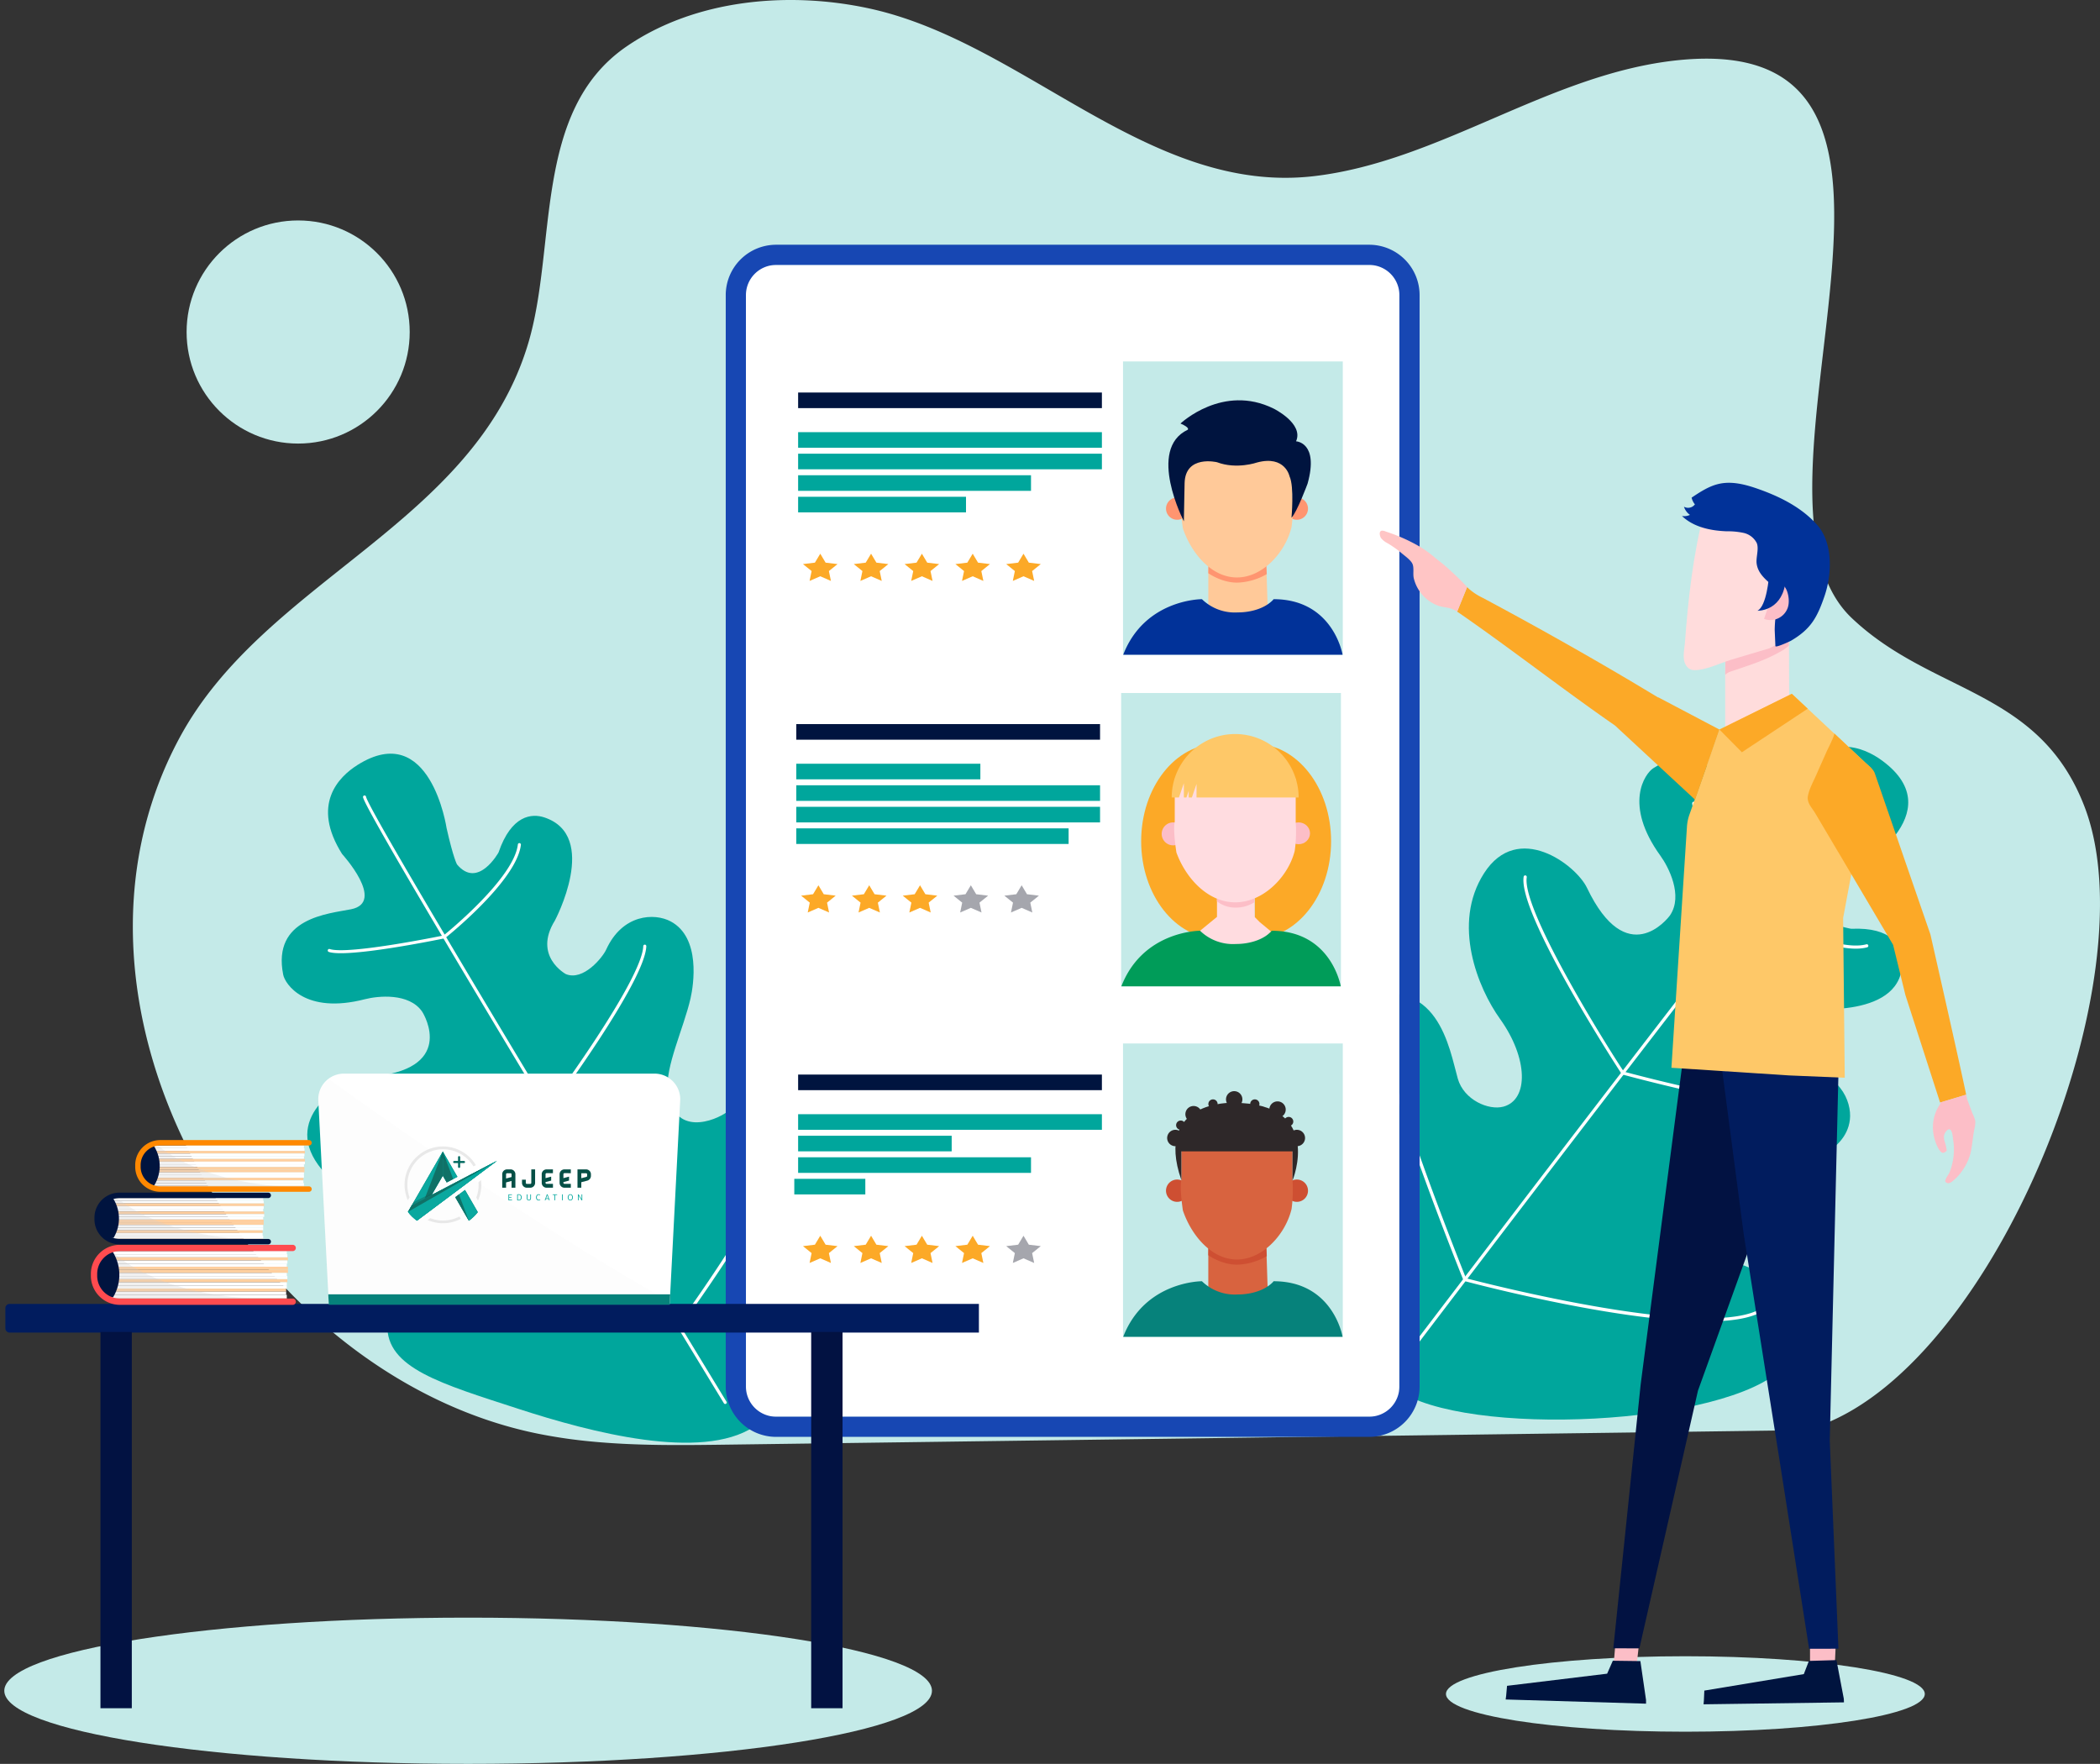 <svg xmlns="http://www.w3.org/2000/svg" xmlns:xlink="http://www.w3.org/1999/xlink" width="680.216" height="571.341" viewBox="0 0 680.216 571.341"><rect x="0" y="0" width="680.216" height="571.341" fill="#333333" stroke="none"/><defs><style>.a{fill:none;}.b{fill:#cfe4f7;}.c{fill:#c4eae8;}.d{fill:#00a69c;}.e{fill:#fff;}.f{fill:#1747b3;}.g{fill:#ffc999;}.h{fill:#ff9570;}.i{fill:#00143f;}.j{fill:#013299;}.k{fill:#fca927;}.l{fill:#d8633f;}.m{fill:#ce4f32;}.n{fill:#06827b;}.o{fill:#a5a6ad;}.p{fill:#ffdce0;}.q{fill:#fcbec7;}.r{fill:#fec868;}.s{fill:#009c59;}.t{fill:#2e2829;}.u{fill:#021242;}.v{fill:#ffdcdc;}.w{fill:#011c5e;}.x{fill:#ffc5c5;}.y{opacity:0.12;}.z{clip-path:url(#a);}.aa{fill:#404041;}.aa,.al,.ar{fill-rule:evenodd;}.ab{clip-path:url(#b);}.ac{fill:url(#c);}.ad{fill:url(#e);}.ae{clip-path:url(#f);}.af{clip-path:url(#g);}.ag{fill:url(#h);}.ah{clip-path:url(#i);}.ai{fill:url(#j);}.aj{fill:url(#l);}.ak{clip-path:url(#m);}.al{fill:#066c62;}.am{clip-path:url(#n);}.an{clip-path:url(#o);}.ao{fill:url(#p);}.ap{opacity:0.44;}.aq{clip-path:url(#q);}.ar{fill:#06594f;}.as{clip-path:url(#r);}.at{fill:url(#s);}.au{fill:#064f46;}.av{fill:#d4d5d6;opacity:0.05;}.aw{fill:#ffcf9f;}.ax{fill:#f5e2d5;}.ay,.ba{fill:#ccc;}.ay{opacity:0.29;}.az{fill:#ff4b4f;}.ba{opacity:0.28;}.bb{fill:#f80;}</style><clipPath id="a"><rect class="a" width="24.839" height="24.838"/></clipPath><clipPath id="b"><path class="a" d="M315.223,50.7l4.4,7.625a14.407,14.407,0,0,0,2.9-2.786l-4.155-7.193Zm-13.788,2.1-1.535,2.66a14.41,14.41,0,0,0,2.908,2.831l2.359-1.765,23.5-17.573L307.561,49.985l3.624-6.279L312.45,45.9l3.462-1.81L311.185,35.9l-9.75,16.894" transform="translate(-299.9 -35.9)"/></clipPath><linearGradient id="c" x1="-0.469" y1="2.194" x2="-0.468" y2="2.194" gradientUnits="objectBoundingBox"><stop offset="0" stop-color="#00a69c"/><stop offset="1" stop-color="#066c62"/></linearGradient><linearGradient id="e" x1="-0.469" y1="2.194" x2="-0.468" y2="2.194" gradientUnits="objectBoundingBox"><stop offset="0" stop-color="#00a69c"/><stop offset="1" stop-color="#00a69c"/></linearGradient><clipPath id="f"><rect class="a" width="8.44" height="22.422"/></clipPath><clipPath id="g"><path class="a" d="M555.835,49.8l3.205,8.517-4.4-7.625ZM550.6,43.71l1.265,2.192,2.089-1.089L550.6,35.9Z" transform="translate(-550.6 -35.9)"/></clipPath><linearGradient id="h" x1="-2.937" y1="2.194" x2="-2.931" y2="2.194" gradientUnits="objectBoundingBox"><stop offset="0" stop-color="#066c62"/><stop offset="1" stop-color="#066c62"/></linearGradient><clipPath id="i"><path class="a" d="M307.466,114.637l-6.459,3.376L299.8,120.1a14.409,14.409,0,0,0,2.908,2.831l2.363-1.76,23.5-17.573Z" transform="translate(-299.8 -103.6)"/></clipPath><linearGradient id="j" x1="-0.469" y1="2.387" x2="-0.468" y2="2.387" xlink:href="#e"/><linearGradient id="l" x1="-0.308" y1="1.687" x2="-0.307" y2="1.687" xlink:href="#e"/><clipPath id="m"><rect class="a" width="28.773" height="16.504"/></clipPath><clipPath id="n"><rect class="a" width="5.87" height="15.261"/></clipPath><clipPath id="o"><path class="a" d="M426.07,35.9v7.81l-3.624,6.275L420.2,51.16Z" transform="translate(-420.2 -35.9)"/></clipPath><linearGradient id="p" x1="-3.222" y1="3.224" x2="-3.215" y2="3.224" xlink:href="#h"/><clipPath id="q"><rect class="a" width="6.959" height="4.249"/></clipPath><clipPath id="r"><path class="a" d="M626.632,68.894v1.17a.068.068,0,0,1-.068.068h-1.17a.344.344,0,1,0,0,.689h1.17a.068.068,0,0,1,.068.068v1.17a.344.344,0,1,0,.689,0v-1.17a.068.068,0,0,1,.068-.068h1.17a.344.344,0,1,0,0-.689h-1.17a.068.068,0,0,1-.068-.068v-1.17a.344.344,0,1,0-.689,0" transform="translate(-625.05 -68.55)"/></clipPath><linearGradient id="s" x1="-5.024" y1="8.916" x2="-5.016" y2="8.916" xlink:href="#c"/></defs><g transform="translate(-315.385 -111)"><path class="b" d="M315.385,326.664" transform="translate(0 233.651)"/><path class="b" d="M345.464,303.64" transform="translate(32.588 208.707)"/><path class="c" d="M484.964,577.957A167.185,167.185,0,0,1,467,575.338c-92.586-18.955-163.172-137.582-115.808-225.4,27.709-51.373,95.316-68.875,112.91-127.717,9.386-31.393,1.406-75.2,31.751-96.1,22.42-15.44,52.716-18.03,78.748-12.375,50.1,10.882,90.651,60.59,144.107,54.3,40.8-4.8,76.109-33.141,117.554-37.518,99.962-10.557,14,140.263,56.554,180.667,26.134,24.809,60.885,22.855,75.48,61.321C989.26,427.754,940,551.3,882.9,572.611c-4.3,1.606-9.007,1.688-13.6,1.748l-340.722,4.575C514.04,579.13,499.409,579.318,484.964,577.957Z" transform="translate(22.377)"/><circle class="c" cx="36.134" cy="36.134" r="36.134" transform="translate(375.826 182.407)"/><g transform="translate(743.585 352.882)"><path class="d" d="M545.042,435.22c22.121,15.844,107.1,11.83,125.375-7.113,5.19-5.384,12.484-18.486-5.571-29.395-11.988-7.244-13.778-3.021-25.072-9.984-4.5-2.771-14.642-13.688-.84-21.1,7-3.759,21.4-2.675,31.491-4.181,4.483-.671,20.163-4.134,21.49-15.546.706-6.044-3.519-15.869-16.617-16.586-2.842-.158-12.65-3.256-12.5-9.565,0,0,1.527-12.45,15.3-9.9,0,0,31.816,3.694,30.741-15.855-.237-4.327-3.213-10.511-16.459-9.934,0,0-14.015-1.865-8.759-11.45,0,0,1.385-1.8,10.019-7.656,0,0,31.853-18.263,8.8-35.31-6.069-4.483-18.017-9.654-29.568,6.029,0,0-9.629,19.549-16.071,9.488-4.119-6.427-12.286-23.557-28.589-13.094-2.633,1.692-9.75,11.623,2.346,28.351,2.588,3.581,7.409,12.848,3.127,19.24-.781,1.167-14.08,18.009-26.922-8.854-3.571-7.465-22.422-21.751-33.334-4.752-10.529,16.4-1.985,37.245,5.173,47.216,9.1,12.678,9.352,26.174,1.077,28.407-4.754,1.283-12.786-2.15-14.769-9.082-2.711-9.477-6.313-34.822-32.743-25.578-13.636,4.769-11.719,24.076-10.157,50.808C523.5,385.473,527.985,423.005,545.042,435.22Z" transform="translate(-520.914 -227.099)"/><g transform="translate(19.245 10.097)"><g transform="translate(8.48)"><path class="e" d="M534.5,418.574a.6.6,0,0,1-.073-.048.506.506,0,0,1-.1-.71c5.665-7.45,138.8-182.539,144.315-185.8a.508.508,0,0,1,.517.875c-4.275,2.527-96.078,122.471-144.026,185.54A.51.51,0,0,1,534.5,418.574Z" transform="translate(-534.222 -231.946)"/></g><g transform="translate(100.687 7.715)"><path class="e" d="M601.736,273.246c-2.721-1.408-4.513-2.44-4.784-2.594l-.171-.162c-.733-1.123-17.944-27.595-18.3-34.305a.507.507,0,1,1,1.013-.056c.331,6.244,16.878,31.864,18.072,33.705,1.817,1.031,26.493,14.9,37.316,11.992a.506.506,0,1,1,.263.977C626.449,285.141,609.909,277.482,601.736,273.246Z" transform="translate(-578.48 -235.649)"/></g><g transform="translate(46.003 31.571)"><path class="e" d="M584.156,311.551l-.1-.144c-.346-.469-33.67-51.625-31.739-63.881a.506.506,0,0,1,1,.158c-1.75,11.1,28.641,58.973,31.453,62.981,3.3.89,51.556,13.788,62.2,10.077a.507.507,0,0,1,.333.958c-11.267,3.927-60.873-9.529-62.977-10.1Z" transform="translate(-552.232 -247.099)"/></g><g transform="translate(0 82.051)"><path class="e" d="M556.812,352.184l-.094-.235c-1.04-2.579-25.453-63.346-26.565-80.08a.506.506,0,0,1,1.01-.069c1.069,16.059,24.7,75.288,26.4,79.534,4.929,1.3,80.886,20.99,96.366,9.252a.516.516,0,0,1,.713.1.51.51,0,0,1-.1.71c-16.313,12.371-94.18-8.261-97.487-9.146Z" transform="translate(-530.151 -271.328)"/></g></g></g><g transform="translate(406.636 355.124)"><path class="d" d="M512.093,446.238c22.161-14.392,48.633-92.657,37.978-115.887-3.029-6.6-12.292-17.838-28.555-5.375-10.794,8.273-7.611,11.388-17.909,19.134-4.1,3.083-17.561,8.39-19.374-6.715-.919-7.661,5.163-20.3,7.373-29.957.981-4.292,3.4-19.7-6.444-24.938-5.215-2.779-15.6-2.44-20.886,9.15-1.148,2.513-7.423,10.286-13.073,7.915,0,0-10.719-5.792-3.531-17.338,0,0,14.611-27.461-3.446-33.414-4-1.319-10.642-.817-14.813,11.365,0,0-6.65,12.013-13.457,3.863,0,0-1.14-1.89-3.373-11.771,0,0-5.232-35.272-28.814-20.461-6.2,3.9-15.113,12.871-5.023,28.872,0,0,14.267,15.632,2.888,17.892-7.269,1.448-25.653,2.765-21.967,21.213.6,2.981,7.057,12.932,26.468,7.921,4.154-1.071,14.242-2.148,18.507,3.988.777,1.121,11.294,19.111-17.544,21.207-8.015.585-27.611,12.569-16.107,28.459,11.1,15.33,32.976,14.988,44.529,12.046,14.688-3.738,26.98.815,26.068,9.088-.523,4.756-6.473,10.8-13.444,10.14-9.527-.906-33.722-6.627-34.726,20.547-.517,14.019,17.619,19.124,42.345,27.182C459.479,448.092,495.005,457.334,512.093,446.238Z" transform="translate(-359.184 -228.176)"/><g transform="translate(14.906 13.528)"><g transform="translate(11.429)"><path class="e" d="M489.462,431.663a.423.423,0,0,1-.069.05.489.489,0,0,1-.675-.165c-4.731-7.761-115.891-190.171-116.887-196.309a.493.493,0,0,1,.973-.158c.771,4.761,76.709,130.261,116.754,195.957A.49.49,0,0,1,489.462,431.663Z" transform="translate(-371.825 -234.669)"/></g><g transform="translate(0 15.412)"><path class="e" d="M408.428,269.435c-2.237,1.961-3.8,3.217-4.042,3.406l-.206.1c-1.275.265-31.307,6.452-37.5,4.4a.492.492,0,0,1,.308-.935c5.763,1.911,34.791-3.975,36.878-4.4,1.577-1.277,22.859-18.678,24.061-29.495a.493.493,0,0,1,.979.108C427.937,251.3,415.153,263.543,408.428,269.435Z" transform="translate(-366.339 -242.066)"/></g><g transform="translate(2.225 48.335)"><path class="e" d="M436.824,311.888l-.167.044c-.546.146-58.608,12.159-69.007,6.069a.492.492,0,0,1,.5-.848c9.421,5.517,63.471-5.006,68.09-6.131,1.975-2.667,30.732-41.733,31.149-52.679a.492.492,0,1,1,.983.04c-.44,11.577-30.18,51.666-31.445,53.366Z" transform="translate(-367.407 -257.869)"/></g><g transform="translate(31.549 86.933)"><path class="e" d="M463.893,361.862l-.246,0c-2.7.025-66.3.575-81.819-4.346a.493.493,0,1,1,.3-.94c14.9,4.723,76.826,4.338,81.267,4.3,2.919-4,47.633-65.7,42.5-83.861a.5.5,0,0,1,.34-.608.494.494,0,0,1,.608.34c5.409,19.134-40.831,82.234-42.8,84.911Z" transform="translate(-381.482 -276.395)"/></g></g></g><g transform="translate(550.455 190.271)"><path class="e" d="M4.684,0H206.977a4.684,4.684,0,0,1,4.684,4.684V368.376a4.685,4.685,0,0,1-4.685,4.685H4.684A4.684,4.684,0,0,1,0,368.377V4.684A4.684,4.684,0,0,1,4.684,0Z" transform="translate(6.546 6.546)"/><path class="f" d="M636.662,535.2H444.52a16.324,16.324,0,0,1-16.3-16.3V165.354a16.324,16.324,0,0,1,16.3-16.3H636.662a16.324,16.324,0,0,1,16.307,16.3V518.9A16.324,16.324,0,0,1,636.662,535.2ZM444.52,155.6a9.769,9.769,0,0,0-9.759,9.759V518.9a9.769,9.769,0,0,0,9.759,9.759H636.662a9.771,9.771,0,0,0,9.761-9.759V165.354a9.771,9.771,0,0,0-9.761-9.759Z" transform="translate(-428.215 -149.049)"/><g transform="translate(23.454 37.799)"><g transform="translate(105.231)"><rect class="c" width="71.191" height="95.008"/><path class="g" d="M503.242,199.063v16.2H522.57l-.522-16.2Z" transform="translate(-475.615 -132.663)"/><path class="h" d="M521.968,198.413l.227,3.842a20.537,20.537,0,0,1-8.813,2.723c-5.427.4-10.14-3.019-10.14-3.019l.065-3.223Z" transform="translate(-475.616 -133.366)"/><g transform="translate(13.932 44.073)"><path class="h" d="M503.886,191.954a3.608,3.608,0,1,1-3.608-3.608A3.609,3.609,0,0,1,503.886,191.954Z" transform="translate(-496.669 -188.346)"/></g><g transform="translate(52.704 44.073)"><path class="h" d="M515.279,191.954a3.608,3.608,0,1,0,3.608-3.608A3.61,3.61,0,0,0,515.279,191.954Z" transform="translate(-515.279 -188.346)"/></g><path class="g" d="M535.154,195.668a46.517,46.517,0,0,1-.3,9.186c-2.046,8.6-9.869,16.894-18.474,16.371-7.938-.483-14.119-8.129-16.74-15.88,0,0-1.1-7.217-.5-9.842V181.888h36.01Z" transform="translate(-480.248 -151.27)"/><g transform="translate(14.698 12.592)"><path class="i" d="M502.048,212.434s-12.063-23.349,1.244-29.651c0,0,.933-.623-2.333-2.023,0,0,13.7-13,30.195-4.825,0,0,9.807,4.825,7.238,10.584,0,0,7.471.31,3.736,13.7,0,0-3.425,9.261-5.215,11.05,0,0,.933-10.038-.623-13.384,0,0-1.4-6.927-10.5-4.515,0,0-6.617,2.336-13-.077,0,0-10.271-2.492-10.5,6.769Z" transform="translate(-497.037 -173.236)"/></g><path class="j" d="M538.723,204.156c19.361,0,22.351,18,22.351,18H490.013c7.013-18.088,25.5-18,25.5-18a15.283,15.283,0,0,0,11.692,4.279s7.061.244,11.248-3.944Z" transform="translate(-489.948 -127.144)"/></g><g transform="translate(0 10.073)"><rect class="i" width="98.395" height="5.053"/><g transform="translate(0 12.838)"><rect class="d" width="98.395" height="5.053"/><g transform="translate(0 6.978)"><rect class="d" width="98.395" height="5.053"/></g><g transform="translate(0 13.955)"><rect class="d" width="75.431" height="5.053"/></g><g transform="translate(0 20.933)"><rect class="d" width="54.378" height="5.053"/></g></g><g transform="translate(1.576 52.206)"><path class="k" d="M445.823,197.085l1.729,2.9,3.865.466-2.8,2.261.66,3.192-3.458-1.507-3.458,1.507.66-3.192-2.8-2.261,3.866-.466Z" transform="translate(-440.229 -197.085)"/><path class="k" d="M453.723,197.085l1.729,2.9,3.866.466-2.8,2.261.66,3.192-3.458-1.507-3.458,1.507.66-3.192-2.8-2.261,3.866-.466Z" transform="translate(-431.671 -197.085)"/><path class="k" d="M461.622,197.085l1.729,2.9,3.866.466-2.8,2.261.66,3.192-3.458-1.507-3.458,1.507.66-3.192-2.8-2.261,3.866-.466Z" transform="translate(-423.112 -197.085)"/><path class="k" d="M469.522,197.085l1.729,2.9,3.866.466-2.8,2.261.66,3.192-3.457-1.507-3.458,1.507.66-3.192-2.8-2.261,3.866-.466Z" transform="translate(-414.554 -197.085)"/><path class="k" d="M477.421,197.085l1.729,2.9,3.866.466-2.8,2.261.66,3.192-3.457-1.507-3.458,1.507.66-3.192-2.8-2.261,3.866-.466Z" transform="translate(-405.996 -197.085)"/></g></g></g><g transform="translate(22.212 258.721)"><g transform="translate(106.473)"><rect class="c" width="71.191" height="95.008"/><path class="l" d="M503.242,305.1v16.2H522.57l-.522-16.2Z" transform="translate(-475.615 -238.702)"/><path class="m" d="M521.968,304.452l.227,3.842a20.537,20.537,0,0,1-8.813,2.723c-5.427.4-10.14-3.019-10.14-3.019l.065-3.221Z" transform="translate(-475.616 -239.406)"/><g transform="translate(13.932 44.075)"><path class="m" d="M503.778,297.1a3.613,3.613,0,1,1-2.6-2.6A3.619,3.619,0,0,1,503.778,297.1Z" transform="translate(-496.669 -294.386)"/></g><g transform="translate(52.704 44.075)"><path class="m" d="M515.387,297.1a3.613,3.613,0,1,0,2.6-2.6A3.619,3.619,0,0,0,515.387,297.1Z" transform="translate(-515.279 -294.386)"/></g><path class="l" d="M535.154,301.705a46.518,46.518,0,0,1-.3,9.186c-2.046,8.6-9.869,16.894-18.474,16.371-7.938-.483-14.119-8.129-16.74-15.88,0,0-1.1-7.217-.5-9.842V287.928h36.01Z" transform="translate(-480.248 -257.308)"/><path class="n" d="M538.723,310.2c19.361,0,22.351,18,22.351,18H490.013c7.013-18.088,25.5-18,25.5-18a15.275,15.275,0,0,0,11.692,4.279s7.061.244,11.248-3.944Z" transform="translate(-489.948 -233.184)"/></g><g transform="translate(0 10.073)"><rect class="i" width="98.395" height="5.053" transform="translate(1.242)"/><g transform="translate(0 12.838)"><g transform="translate(1.242)"><rect class="d" width="98.395" height="5.053"/></g><g transform="translate(1.242 6.978)"><rect class="d" width="49.739" height="5.053"/></g><g transform="translate(1.242 13.955)"><rect class="d" width="75.431" height="5.053"/></g><g transform="translate(0 20.933)"><rect class="d" width="23.006" height="5.053"/></g></g><g transform="translate(2.818 52.206)"><path class="k" d="M445.823,303.124l1.729,2.9,3.865.465-2.8,2.261.66,3.192-3.458-1.507-3.458,1.507.66-3.192-2.8-2.261,3.866-.465Z" transform="translate(-440.229 -303.124)"/><path class="k" d="M453.723,303.124l1.729,2.9,3.866.465-2.8,2.261.66,3.192-3.458-1.507-3.458,1.507.66-3.192-2.8-2.261,3.866-.465Z" transform="translate(-431.671 -303.124)"/><path class="k" d="M461.622,303.124l1.729,2.9,3.866.465-2.8,2.261.66,3.192-3.458-1.507-3.458,1.507.66-3.192-2.8-2.261,3.866-.465Z" transform="translate(-423.112 -303.124)"/><path class="k" d="M469.522,303.124l1.729,2.9,3.866.465-2.8,2.261.66,3.192-3.457-1.507-3.458,1.507.66-3.192-2.8-2.261,3.866-.465Z" transform="translate(-414.554 -303.124)"/><path class="o" d="M477.421,303.124l1.729,2.9,3.866.465-2.8,2.261.66,3.192-3.457-1.507-3.458,1.507.66-3.192-2.8-2.261,3.866-.465Z" transform="translate(-405.996 -303.124)"/></g></g></g><rect class="c" width="71.191" height="95.008" transform="translate(128.086 145.199)"/><g transform="translate(22.854 155.273)"><rect class="i" width="98.395" height="5.053"/><g transform="translate(0 12.838)"><rect class="d" width="59.627" height="5.053"/><g transform="translate(0 6.978)"><rect class="d" width="98.395" height="5.053"/></g><g transform="translate(0 13.955)"><rect class="d" width="98.395" height="5.053"/></g><g transform="translate(0 20.933)"><rect class="d" width="88.211" height="5.053"/></g></g><g transform="translate(1.576 52.206)"><path class="k" d="M445.536,248.635l1.729,2.9,3.866.465-2.8,2.261.661,3.192-3.458-1.507-3.458,1.507.66-3.192-2.8-2.261,3.866-.465Z" transform="translate(-439.941 -248.635)"/><path class="k" d="M453.435,248.635l1.729,2.9,3.866.465-2.8,2.261.66,3.192-3.458-1.507-3.458,1.507.66-3.192-2.8-2.261,3.866-.465Z" transform="translate(-431.383 -248.635)"/><path class="k" d="M461.334,248.635l1.729,2.9,3.866.465-2.8,2.261.66,3.192-3.458-1.507-3.458,1.507.66-3.192-2.8-2.261,3.866-.465Z" transform="translate(-422.825 -248.635)"/><path class="o" d="M469.234,248.635l1.729,2.9,3.866.465-2.8,2.261.66,3.192-3.457-1.507-3.458,1.507.66-3.192-2.8-2.261,3.866-.465Z" transform="translate(-414.266 -248.635)"/><path class="o" d="M477.134,248.635l1.729,2.9,3.865.465-2.8,2.261.661,3.192-3.457-1.507-3.458,1.507.66-3.192-2.8-2.261,3.866-.465Z" transform="translate(-405.708 -248.635)"/></g></g><g transform="translate(134.567 158.491)"><path class="k" d="M517.55,226.65c-13.667,0-24.745,14.119-24.745,31.539s11.078,31.541,24.745,31.541Z" transform="translate(-492.805 -223.467)"/><path class="k" d="M510.457,226.65c13.665,0,24.745,14.119,24.745,31.539s-11.08,31.541-24.745,31.541Z" transform="translate(-473.681 -223.467)"/><path class="p" d="M521.315,258.295l-1.69-1.7-.058-5.844H507.441v5.827l-5.477,4.49a23.814,23.814,0,0,0,6.219,10.815c.462.025,5.546,0,6.044,0,2.586-2.363,10.742-10.561,10.742-10.561Z" transform="translate(-482.882 -197.351)"/><path class="q" d="M516.693,249.978l.073,2.679a11.281,11.281,0,0,1-6.229,1.763,9.832,9.832,0,0,1-5.954-2.04l.023-1.594Z" transform="translate(-480.046 -198.193)"/><g transform="translate(6.656 14.548)"><g transform="translate(0 14.073)"><path class="q" d="M503.425,242.4a3.717,3.717,0,1,1-3.713-3.538A3.629,3.629,0,0,1,503.425,242.4Z" transform="translate(-496 -238.86)"/></g><g transform="translate(40.615 14.073)"><ellipse class="q" cx="3.712" cy="3.538" rx="3.712" ry="3.538"/></g><path class="p" d="M537.308,246.1a44.082,44.082,0,0,1-.325,9.327c-2.225,8.738-10.738,17.155-20.1,16.624-8.638-.49-15.363-8.254-18.213-16.123,0,0-1.192-7.329-.542-9.994V232.1h39.181Z" transform="translate(-493.905 -232.105)"/></g><path class="r" d="M505.594,245.677h33.072a20.556,20.556,0,0,0-41.112,0h2.34l1.6-4.631v4.631h.823l.746-2.163v2.163h1.023l1.512-4.386Z" transform="translate(-487.66 -225.122)"/></g><path class="s" d="M538.435,255.707c19.361,0,22.353,18,22.353,18H489.725c7.015-18.09,25.5-18,25.5-18a15.285,15.285,0,0,0,11.694,4.279s7.059.242,11.246-3.946Z" transform="translate(-361.575 -33.495)"/><path class="t" d="M500.053,298.183h36.01v9.456s10.436-25.184-19.311-25.184c0,0-25.74-.948-16.7,25.02Z" transform="translate(-352.471 -4.521)"/><path class="t" d="M502.158,289.307a2.655,2.655,0,1,1-2.654-2.654A2.656,2.656,0,0,1,502.158,289.307Z" transform="translate(-353.859 0.032)"/><path class="t" d="M504.989,285.609a2.654,2.654,0,1,1-2.654-2.656A2.653,2.653,0,0,1,504.989,285.609Z" transform="translate(-350.79 -3.977)"/><path class="t" d="M511.306,283.3a2.655,2.655,0,1,1-2.654-2.654A2.655,2.655,0,0,1,511.306,283.3Z" transform="translate(-343.948 -6.476)"/><circle class="t" cx="1.501" cy="1.501" r="1.501" transform="translate(156.331 276.824)"/><circle class="t" cx="1.501" cy="1.501" r="1.501" transform="translate(169.882 276.824)"/><circle class="t" cx="1.501" cy="1.501" r="1.501" transform="translate(180.843 282.506)"/><path class="t" d="M501.241,286.714a1.5,1.5,0,1,1-1.5-1.5A1.5,1.5,0,0,1,501.241,286.714Z" transform="translate(-352.351 -1.529)"/><path class="t" d="M518.041,284.889a2.655,2.655,0,1,1-2.654-2.654A2.653,2.653,0,0,1,518.041,284.889Z" transform="translate(-336.651 -4.755)"/><path class="t" d="M521.048,289.309a2.655,2.655,0,1,1-2.656-2.656A2.656,2.656,0,0,1,521.048,289.309Z" transform="translate(-333.393 0.032)"/></g><path class="c" d="M540.194,380.725c0-6.752,34.718-12.225,77.546-12.225s77.549,5.473,77.549,12.225-34.72,12.223-77.549,12.223S540.194,387.476,540.194,380.725Z" transform="translate(243.559 278.976)"/><path class="c" d="M316.053,386.184c0-13.082,67.265-23.684,150.238-23.684s150.241,10.6,150.241,23.684-67.265,23.682-150.241,23.682S316.053,399.264,316.053,386.184Z" transform="translate(0.724 272.476)"/><g transform="translate(762.298 267.383)"><g transform="translate(104.89 374.804)"><path class="q" d="M605.116,367.553l-.375,8.31-7.946-.2v-9.7Z" transform="translate(-562.307 -365.961)"/><path class="i" d="M614.371,369.366l-1.656,4.27-32.222,5.342-.144,3.177-.107,1.264,45.482-.629-.056-1.187-2.378-12.5Z" transform="translate(-580.241 -362.561)"/></g><g transform="translate(40.79 374.955)"><path class="q" d="M574.517,367.474l-.922,8.3-7.4-.187.793-9.55Z" transform="translate(-531.358 -366.034)"/><path class="i" d="M584.184,369.2l-1.841,4.194-32.424,3.933-.282,3.168-.162,1.258,45.466,1.354,0-1.189-1.83-12.6Z" transform="translate(-549.474 -362.605)"/></g><path class="u" d="M631.606,277.377l-37.975,105.4-18.973,83.482-8.446-.031,8.859-85.471,13.642-104.837Z" transform="translate(-490.552 -88.711)"/><g transform="translate(97.895)"><path class="v" d="M604.234,208.19l.1,25.173-20.725,8.146V212.425Z" transform="translate(-569.599 -162.087)"/><path class="q" d="M602.4,211.491c-5.865,3.517-11.811,1.829-17.557,5.538-.394.256-.787.529-1.177.806l-.063,4.44a5.548,5.548,0,0,1,1.248-.856c6.415-2.236,11.778-3.713,17.64-7.229a19.869,19.869,0,0,0,1.762-1.388l-.01-2.767A19.922,19.922,0,0,1,602.4,211.491Z" transform="translate(-569.599 -160.088)"/><path class="v" d="M588.969,186.2l-3.375,2.311q-.906,3.453-1.812,6.9c-3.594,13.7-5.182,28.161-6.225,42.26-.133,1.808-.6,3.7-.313,5.513.29,1.829,1.388,3.4,3.329,3.413,3.813.023,8.173-2.219,11.773-3.319,4.177-1.275,8.373-2.479,12.555-3.742,0,0,12.3-5.544,19.034-22.636Z" transform="translate(-576.593 -185.909)"/><path class="j" d="M607.148,238.95l-.225-5.227a40.669,40.669,0,0,1,.756-7.257c.219-1.2.471-2.4.731-3.59.3-1.358.229-1.421-.792-2.338-2.706-2.425-6.123-4.625-6.556-8.409-.225-1.975.833-4.8.019-6.615a6.335,6.335,0,0,0-4.265-3.229,24.805,24.805,0,0,0-5.492-.517c-5.2-.2-10.688-1.35-14.44-4.956a4.358,4.358,0,0,0,2.588-.358,5.114,5.114,0,0,1-1.937-2.646,2.721,2.721,0,0,0,3.542-.763,5.108,5.108,0,0,1-1.065-2.179c2.81-1.877,5.711-3.792,9.015-4.494,4.175-.887,8.5.26,12.525,1.677,7.173,2.521,14.221,6.067,19.236,11.784,4.894,5.581,4.8,15.5,2.308,22.82-2.419,7.092-4.49,10.811-10.9,14.567C611.923,237.383,607.177,239.6,607.148,238.95Z" transform="translate(-576.884 -186.061)"/><path class="q" d="M593.755,201.962c2.988-1.381,4.675,4.561,3.54,7.648a5.96,5.96,0,0,1-7.648,3.542S593.373,202.139,593.755,201.962Z" transform="translate(-563.057 -169.057)"/><path class="j" d="M592.347,200.628s-.719,9.636-3.725,11.092c0,0,7.365.277,8.94-8.4Z" transform="translate(-564.167 -170.28)"/></g><path class="w" d="M621.085,466.989l-2.812-67.433,2.812-118.75-38.218-5.46,7.521,57.224,11.588,73.187,9.609,61.232Z" transform="translate(-472.506 -89.33)"/><path class="r" d="M590.8,230.446l-9.732,27.574a14.529,14.529,0,0,0-.8,4.015L575.246,340l38.147,2.479,17.994.752-.525-51.737,9.082-48.556-25.7-24.072Z" transform="translate(-480.763 -150.517)"/><path class="k" d="M636.179,290.159l-7.407-21.451q-5.3-15.357-10.6-30.716c-.517-1.5-2.154-2.613-3.294-3.688l-4.25-4c-1.875-1.767-3.74-3.546-5.629-5.3l.013.031L605,225.03c.094.079,0,.448-.183.965-.577,1.573-2.069,4.492-2.217,4.825-1.117,2.531-2.254,5.052-3.361,7.588-.7,1.606-1.615,3.3-2.223,5.015a12.714,12.714,0,0,0-.492,1.729c-.481,2.375,1.217,3.852,2.342,5.752q2.169,3.65,4.327,7.3,1.522,2.578,3.046,5.156h.015q2.719,4.6,5.438,9.2l12.169,20.572.227.387,3.988,16.276L639.311,344.6l8.452-2.536C645.421,330.758,636.179,290.159,636.179,290.159Z" transform="translate(-457.804 -143.861)"/><path class="q" d="M629.637,289.642a11.781,11.781,0,0,0-.917-2.4q-.872-2.338-1.746-4.675c-.075-.385-.173-.858-.277-1.369l-8.452,2.536.112.344c-.063.094-.131.179-.192.273a13.283,13.283,0,0,0-2.056,9.632,14.709,14.709,0,0,0,1.519,4.517c.279.458.835,1.421,1.421,1.525.473.085,1-.394,1.35-.646a14.332,14.332,0,0,0-.579-2.727,5.428,5.428,0,0,1-.313-2.108,3.415,3.415,0,0,1,1.131-1.938c1.556-1.04,1.69,2.321,1.825,3.106a20.218,20.218,0,0,1-1.1,10.5c-.36.923-1.177,1.742-1.4,2.7-.071.3-.175.206.031.485.646.867,1.612.354,2.225-.133a15.752,15.752,0,0,0,3.227-3.479,17.5,17.5,0,0,0,2.621-5.511c.61-2.6.754-5.309,1.275-7.934A8.5,8.5,0,0,0,629.637,289.642Z" transform="translate(-436.738 -82.994)"/><path class="k" d="M626.9,248.435l-19.782-10.423-.081.035q-4.457-2.688-8.931-5.352-23.651-13.988-47.9-26.926a19.7,19.7,0,0,1-4.552-3c-.169-.165-.321-.34-.479-.508l-3.238,7.982q.447.291.881.592c16.424,11.369,33.8,24.907,50.227,36.276l25.955,24.045Z" transform="translate(-516.858 -168.506)"/><path class="x" d="M551.732,205.486c-1.469-1.323-2.3-1.9-3.906-3.19a33.805,33.805,0,0,0-5.175-3.723,56.387,56.387,0,0,0-10.855-4.794,2.4,2.4,0,0,0-1.321-.248c-.971.306-.519,1.9-.1,2.46a6.62,6.62,0,0,0,2.077,1.6,33.767,33.767,0,0,1,4.611,3.283c1.023.867,2.813,2.117,3.4,3.327.623,1.279.133,3.248.448,4.671a12.646,12.646,0,0,0,7.775,8.9c1.456.55,3.015.546,4.475,1.046a8.49,8.49,0,0,1,1.81.927l3.238-7.982C555.9,209.317,554.3,207.792,551.732,205.486Z" transform="translate(-529.896 -178.008)"/><path class="k" d="M582.713,230.446l7.267,7.355,21.327-14.11-5.148-4.823Z" transform="translate(-472.674 -150.518)"/></g><path class="w" d="M317.587,313.723a1.368,1.368,0,0,0-1.367,1.369v6.55a1.366,1.366,0,0,0,1.367,1.367H631.558v-9.286Z" transform="translate(0.905 219.631)"/><path class="e" d="M473.791,277.919h-100.6a8.325,8.325,0,0,0-8.325,8.325l3.423,66.269H478.7l3.421-66.269A8.325,8.325,0,0,0,473.791,277.919Z" transform="translate(53.604 180.84)"/><g transform="translate(446.457 482.38)"><g transform="translate(0 0)"><g class="y" transform="translate(0 0)"><g class="z"><path class="aa" d="M294.2,23.412a12.437,12.437,0,0,1-10.736.4l.031-.023.783-.585a11.569,11.569,0,0,0,9.475-.545Zm6.54-12.518a12.534,12.534,0,0,1,.095,1.526,12.373,12.373,0,0,1-1.076,5.064l-.554-.954a11.513,11.513,0,0,0,.756-4.11q0-.459-.036-.914Zm-1.679-4.87-.779.405a11.549,11.549,0,0,0-20.706,9.984l-.554.963A12.422,12.422,0,0,1,299.065,6.023" transform="translate(-276 0)"/></g></g><g class="ab" transform="translate(1.076 1.616)"><rect class="ac" width="28.773" height="22.422"/></g><g class="ab" transform="translate(1.076 1.616)"><rect class="ad" width="28.773" height="22.422"/></g><g transform="translate(12.361 1.616)"><g transform="translate(0 0)"><g class="ae"><g class="af"><rect class="ag" width="8.44" height="22.422"/></g></g></g></g><g class="ah" transform="translate(1.071 4.663)"><rect class="ai" width="28.773" height="19.335" transform="translate(0.005)"/></g><g class="ah" transform="translate(1.071 4.663)"><rect class="aj" width="34.512" height="30.73" transform="translate(-8.106 4.417) rotate(-28.5)"/></g><g transform="translate(1.076 1.616)"><g transform="translate(0 3.047)"><g class="ak"><path class="al" d="M307.466,114.637l-6.459,3.376L299.8,120.1l28.773-16.5Z" transform="translate(-299.805 -103.6)"/></g></g><g transform="translate(5.415 0)"><g class="am"><g class="an"><rect class="ao" width="5.87" height="15.261"/></g></g></g><g class="ap" transform="translate(1.206 13.216)"><g class="aq"><path class="ar" d="M327.33,332.651l6.329-3.151-.5.869-6.455,3.381Z" transform="translate(-326.7 -329.5)"/></g></g></g><g class="as" transform="translate(15.712 3.086)"><rect class="at" width="5.442" height="5.443" transform="translate(-1.92 1.929) rotate(-45)"/></g></g><g transform="translate(31.604 7.397)"><path class="d" d="M5.16-38.663H6.293v.192H5.385v.637H6.15v.192H5.385v.716h.947v.192H5.16Zm2.832,1.925v-1.925a3.3,3.3,0,0,1,.463-.037.951.951,0,0,1,.755.3.994.994,0,0,1,.228.682,1.027,1.027,0,0,1-.283.783.953.953,0,0,1-.685.238A3.22,3.22,0,0,1,7.992-36.738ZM8.218-38.5v1.6a1.588,1.588,0,0,0,.253.018.679.679,0,0,0,.554-.231.916.916,0,0,0,.174-.594.82.82,0,0,0-.241-.634.7.7,0,0,0-.5-.18A1.088,1.088,0,0,0,8.218-38.5Zm2.866-.164h.228v1.191q0,.576.46.576t.457-.576v-1.191h.231v1.124q0,.841-.688.841t-.688-.841Zm4.385.155-.091.131a.777.777,0,0,0-.417-.128.531.531,0,0,0-.46.241.993.993,0,0,0-.155.585.832.832,0,0,0,.2.594.568.568,0,0,0,.439.186.7.7,0,0,0,.417-.143l.091.137a.8.8,0,0,1-.539.207.768.768,0,0,1-.655-.323,1.08,1.08,0,0,1-.195-.658,1.147,1.147,0,0,1,.238-.737.7.7,0,0,1,.576-.283A.859.859,0,0,1,15.469-38.508Zm2.132-.155h.234l.691,1.928h-.231l-.155-.451H17.3l-.158.451h-.234Zm.116.253-.353,1.036h.71Zm1.769-.061v-.192h1.45v.192H20.3v1.736h-.225v-1.736Zm3.243-.192v1.928H22.5v-1.928ZM25.2-36.7a.738.738,0,0,1-.649-.344,1.144,1.144,0,0,1-.18-.652,1.107,1.107,0,0,1,.238-.731A.728.728,0,0,1,25.2-38.7a.737.737,0,0,1,.649.347,1.173,1.173,0,0,1,.18.658,1.094,1.094,0,0,1-.238.728A.735.735,0,0,1,25.2-36.7Zm-.588-1a.958.958,0,0,0,.168.6.506.506,0,0,0,.42.2.5.5,0,0,0,.46-.256,1.03,1.03,0,0,0,.128-.542.972.972,0,0,0-.167-.6.5.5,0,0,0-.42-.207.505.505,0,0,0-.46.265A1.047,1.047,0,0,0,24.614-37.695Zm3.286.959h-.225v-1.928h.2q.277.417.965,1.572v-1.572h.225v1.928h-.21q-.164-.247-.67-1.066-.213-.347-.289-.475Z" transform="translate(-3.143 46.761)"/><path class="au" d="M11.367-117.86a1.572,1.572,0,0,0-1.573,1.573v4.369h1.247v-1.716l1.774-.485v2.2h1.247v-4.369a1.572,1.572,0,0,0-1.573-1.573Zm1.121,1.247a.332.332,0,0,1,.326.326v.9l-1.774.477v-1.373a.332.332,0,0,1,.326-.326Zm7.958-1.247H19.208v4.369a.327.327,0,0,1-.318.335H17.769a.336.336,0,0,1-.335-.335v-1.021H16.2v1.021a1.572,1.572,0,0,0,1.573,1.573H18.89a1.568,1.568,0,0,0,1.556-1.573Zm5.774,1.23v-1.23H24.162a1.564,1.564,0,0,0-1.573,1.565v2.8a1.572,1.572,0,0,0,1.573,1.573h2.067v-1.247H24.162a.334.334,0,0,1-.335-.326v-.259l1.824-.477v-1.281l-1.824.485v-1.272a.336.336,0,0,1,.335-.335Zm5.791,0v-1.23H29.952a1.564,1.564,0,0,0-1.573,1.565v2.8a1.572,1.572,0,0,0,1.573,1.573h2.067v-1.247H29.952a.334.334,0,0,1-.335-.326v-.259l1.824-.477v-1.281l-1.824.485v-1.272a.336.336,0,0,1,.335-.335Zm2.159-1.23v5.942h1.238v-1.791L37.3-114.2a1.616,1.616,0,0,0,1.23-1.523v-.561a1.57,1.57,0,0,0-1.565-1.573Zm1.238,1.247h1.556a.332.332,0,0,1,.326.326v.561a.376.376,0,0,1-.167.285L35.408-115Z" transform="translate(-9.794 117.86)"/></g></g><path class="av" d="M364.852,285.625l3.421,66.269h110.41l.054-1.04c-39.272-22.136-84.261-53.358-110.327-72.042A8.312,8.312,0,0,0,364.852,285.625Z" transform="translate(53.593 181.808)"/><rect class="u" width="10.157" height="121.879" transform="translate(347.922 542.438)"/><rect class="u" width="10.157" height="121.879" transform="translate(578.138 542.438)"/><g transform="translate(344.824 514.207)"><g transform="translate(5.319 2.042)"><rect class="e" width="58.14" height="1.011"/><rect class="e" width="58.329" height="1.011" transform="translate(0 1.011)"/><rect class="aw" width="58.514" height="1.011" transform="translate(0 2.021)"/><rect class="e" width="58.329" height="1.011" transform="translate(0 3.032)"/><rect class="e" width="58.14" height="1.011" transform="translate(0 4.043)"/><rect class="aw" width="58.514" height="1.011" transform="translate(0 5.054)"/><rect class="aw" width="58.514" height="1.011" transform="translate(0 6.065)"/><rect class="e" width="58.14" height="1.011" transform="translate(0 7.075)"/><rect class="e" width="58.329" height="1.011" transform="translate(0 8.086)"/><rect class="aw" width="58.329" height="1.011" transform="translate(0 9.097)"/><rect class="e" width="58.14" height="1.011" transform="translate(0 10.108)"/><rect class="e" width="58.14" height="1.011" transform="translate(0 11.119)"/><rect class="aw" width="57.925" height="1.011" transform="translate(0 12.129)"/><rect class="e" width="57.925" height="1.011" transform="translate(0 13.14)"/><rect class="e" width="58.14" height="1.011" transform="translate(0 14.151)"/><rect class="ax" width="58.14" height="1.011" transform="translate(0 15.162)"/><path class="ay" d="M333.183,305.683s13.788,14.046,47.227,15.017H335.442a6.038,6.038,0,0,1-2.258-.354C332.16,319.927,333.183,305.683,333.183,305.683Z" transform="translate(-331.353 -305.329)"/></g><path class="i" d="M336.065,306a14.048,14.048,0,0,1,0,14.663s-9.938-.529-4.225-13.044C331.84,307.619,335.034,303.981,336.065,306Z" transform="translate(-328.915 -303.604)"/><path class="az" d="M394.88,323.986H338.924a9.418,9.418,0,0,1-9.409-9.407v-.638a9.42,9.42,0,0,1,9.409-9.409H394.88a1.021,1.021,0,0,1,0,2.042H338.924a7.375,7.375,0,0,0-7.367,7.367v.638a7.375,7.375,0,0,0,7.367,7.367H394.88a1.02,1.02,0,0,1,0,2.04Z" transform="translate(-329.515 -304.533)"/></g><g transform="translate(345.978 497.309)"><g transform="translate(4.581 0.792)"><rect class="e" width="50.075" height="0.871" transform="translate(0 0.965)"/><rect class="e" width="50.238" height="0.87" transform="translate(0 1.836)"/><rect class="aw" width="50.397" height="0.871" transform="translate(0 2.706)"/><rect class="e" width="50.238" height="0.87" transform="translate(0 3.577)"/><rect class="e" width="50.075" height="0.87" transform="translate(0 4.447)"/><rect class="aw" width="50.397" height="0.871" transform="translate(0 5.318)"/><rect class="e" width="50.397" height="0.871" transform="translate(0 6.188)"/><rect class="e" width="50.075" height="0.87" transform="translate(0 7.059)"/><rect class="aw" width="50.238" height="0.87" transform="translate(0 7.929)"/><rect class="aw" width="50.238" height="0.871" transform="translate(0 8.8)"/><rect class="e" width="50.075" height="0.87" transform="translate(0 9.671)"/><rect class="e" width="50.075" height="0.87" transform="translate(0 10.541)"/><rect class="aw" width="49.889" height="0.871" transform="translate(0 11.412)"/><rect class="e" width="49.889" height="0.871" transform="translate(0 12.282)"/><rect class="e" width="50.075" height="0.87" transform="translate(0 13.153)"/><rect class="ax" width="50.075" height="0.87" transform="translate(0 14.023)"/><path class="ba" d="M333.321,296.8s13.211,13.459,45.249,14.39H335.483a5.758,5.758,0,0,1-2.162-.34C332.34,310.45,333.321,296.8,333.321,296.8Z" transform="translate(-331.6 -296.802)"/></g><path class="i" d="M335.711,297.685a12.1,12.1,0,0,1,0,12.628s-8.561-.456-3.64-11.234C332.071,299.079,334.823,295.946,335.711,297.685Z" transform="translate(-329.552 -295.623)"/><path class="i" d="M386.365,313.175H338.171a8.111,8.111,0,0,1-8.1-8.1v-.548a8.111,8.111,0,0,1,8.1-8.1h48.193a.878.878,0,1,1,0,1.756H338.171a6.352,6.352,0,0,0-6.344,6.346v.548a6.352,6.352,0,0,0,6.344,6.346h48.193a.878.878,0,1,1,0,1.756Z" transform="translate(-330.069 -296.422)"/></g><g transform="translate(359.18 480.283)"><g transform="translate(4.581 0.794)"><rect class="e" width="50.075" height="0.871" transform="translate(0 0.964)"/><rect class="e" width="50.238" height="0.871" transform="translate(0 1.834)"/><rect class="aw" width="50.397" height="0.871" transform="translate(0 2.705)"/><rect class="e" width="50.238" height="0.87" transform="translate(0 3.576)"/><rect class="e" width="50.075" height="0.87" transform="translate(0 4.446)"/><rect class="aw" width="50.397" height="0.871" transform="translate(0 5.316)"/><rect class="e" width="50.397" height="0.871" transform="translate(0 6.187)"/><rect class="e" width="50.075" height="0.87" transform="translate(0 7.058)"/><rect class="aw" width="50.238" height="0.871" transform="translate(0 7.928)"/><rect class="aw" width="50.238" height="0.871" transform="translate(0 8.799)"/><rect class="e" width="50.075" height="0.87" transform="translate(0 9.669)"/><rect class="e" width="50.075" height="0.87" transform="translate(0 10.54)"/><rect class="aw" width="49.889" height="0.871" transform="translate(0 11.41)"/><rect class="e" width="49.889" height="0.871" transform="translate(0 12.281)"/><rect class="e" width="50.075" height="0.87" transform="translate(0 13.152)"/><rect class="ax" width="50.075" height="0.871" transform="translate(0 14.022)"/><path class="ba" d="M339.658,288.631s13.211,13.459,45.249,14.388H341.822a5.77,5.77,0,0,1-2.165-.34C338.677,302.277,339.658,288.631,339.658,288.631Z" transform="translate(-337.937 -288.631)"/></g><path class="i" d="M342.048,289.513a12.1,12.1,0,0,1,0,12.63s-8.561-.456-3.64-11.236C338.408,290.907,341.16,287.775,342.048,289.513Z" transform="translate(-335.889 -287.45)"/><path class="bb" d="M392.7,305H344.508a8.113,8.113,0,0,1-8.1-8.1v-.55a8.113,8.113,0,0,1,8.1-8.1H392.7a.879.879,0,1,1,0,1.758H344.508a6.351,6.351,0,0,0-6.344,6.344v.55a6.351,6.351,0,0,0,6.344,6.344H392.7a.879.879,0,1,1,0,1.758Z" transform="translate(-336.406 -288.25)"/></g><path class="n" d="M366.421,312.236H477.18l-.174,3.37H366.6Z" transform="translate(55.293 218.019)"/></g></svg>